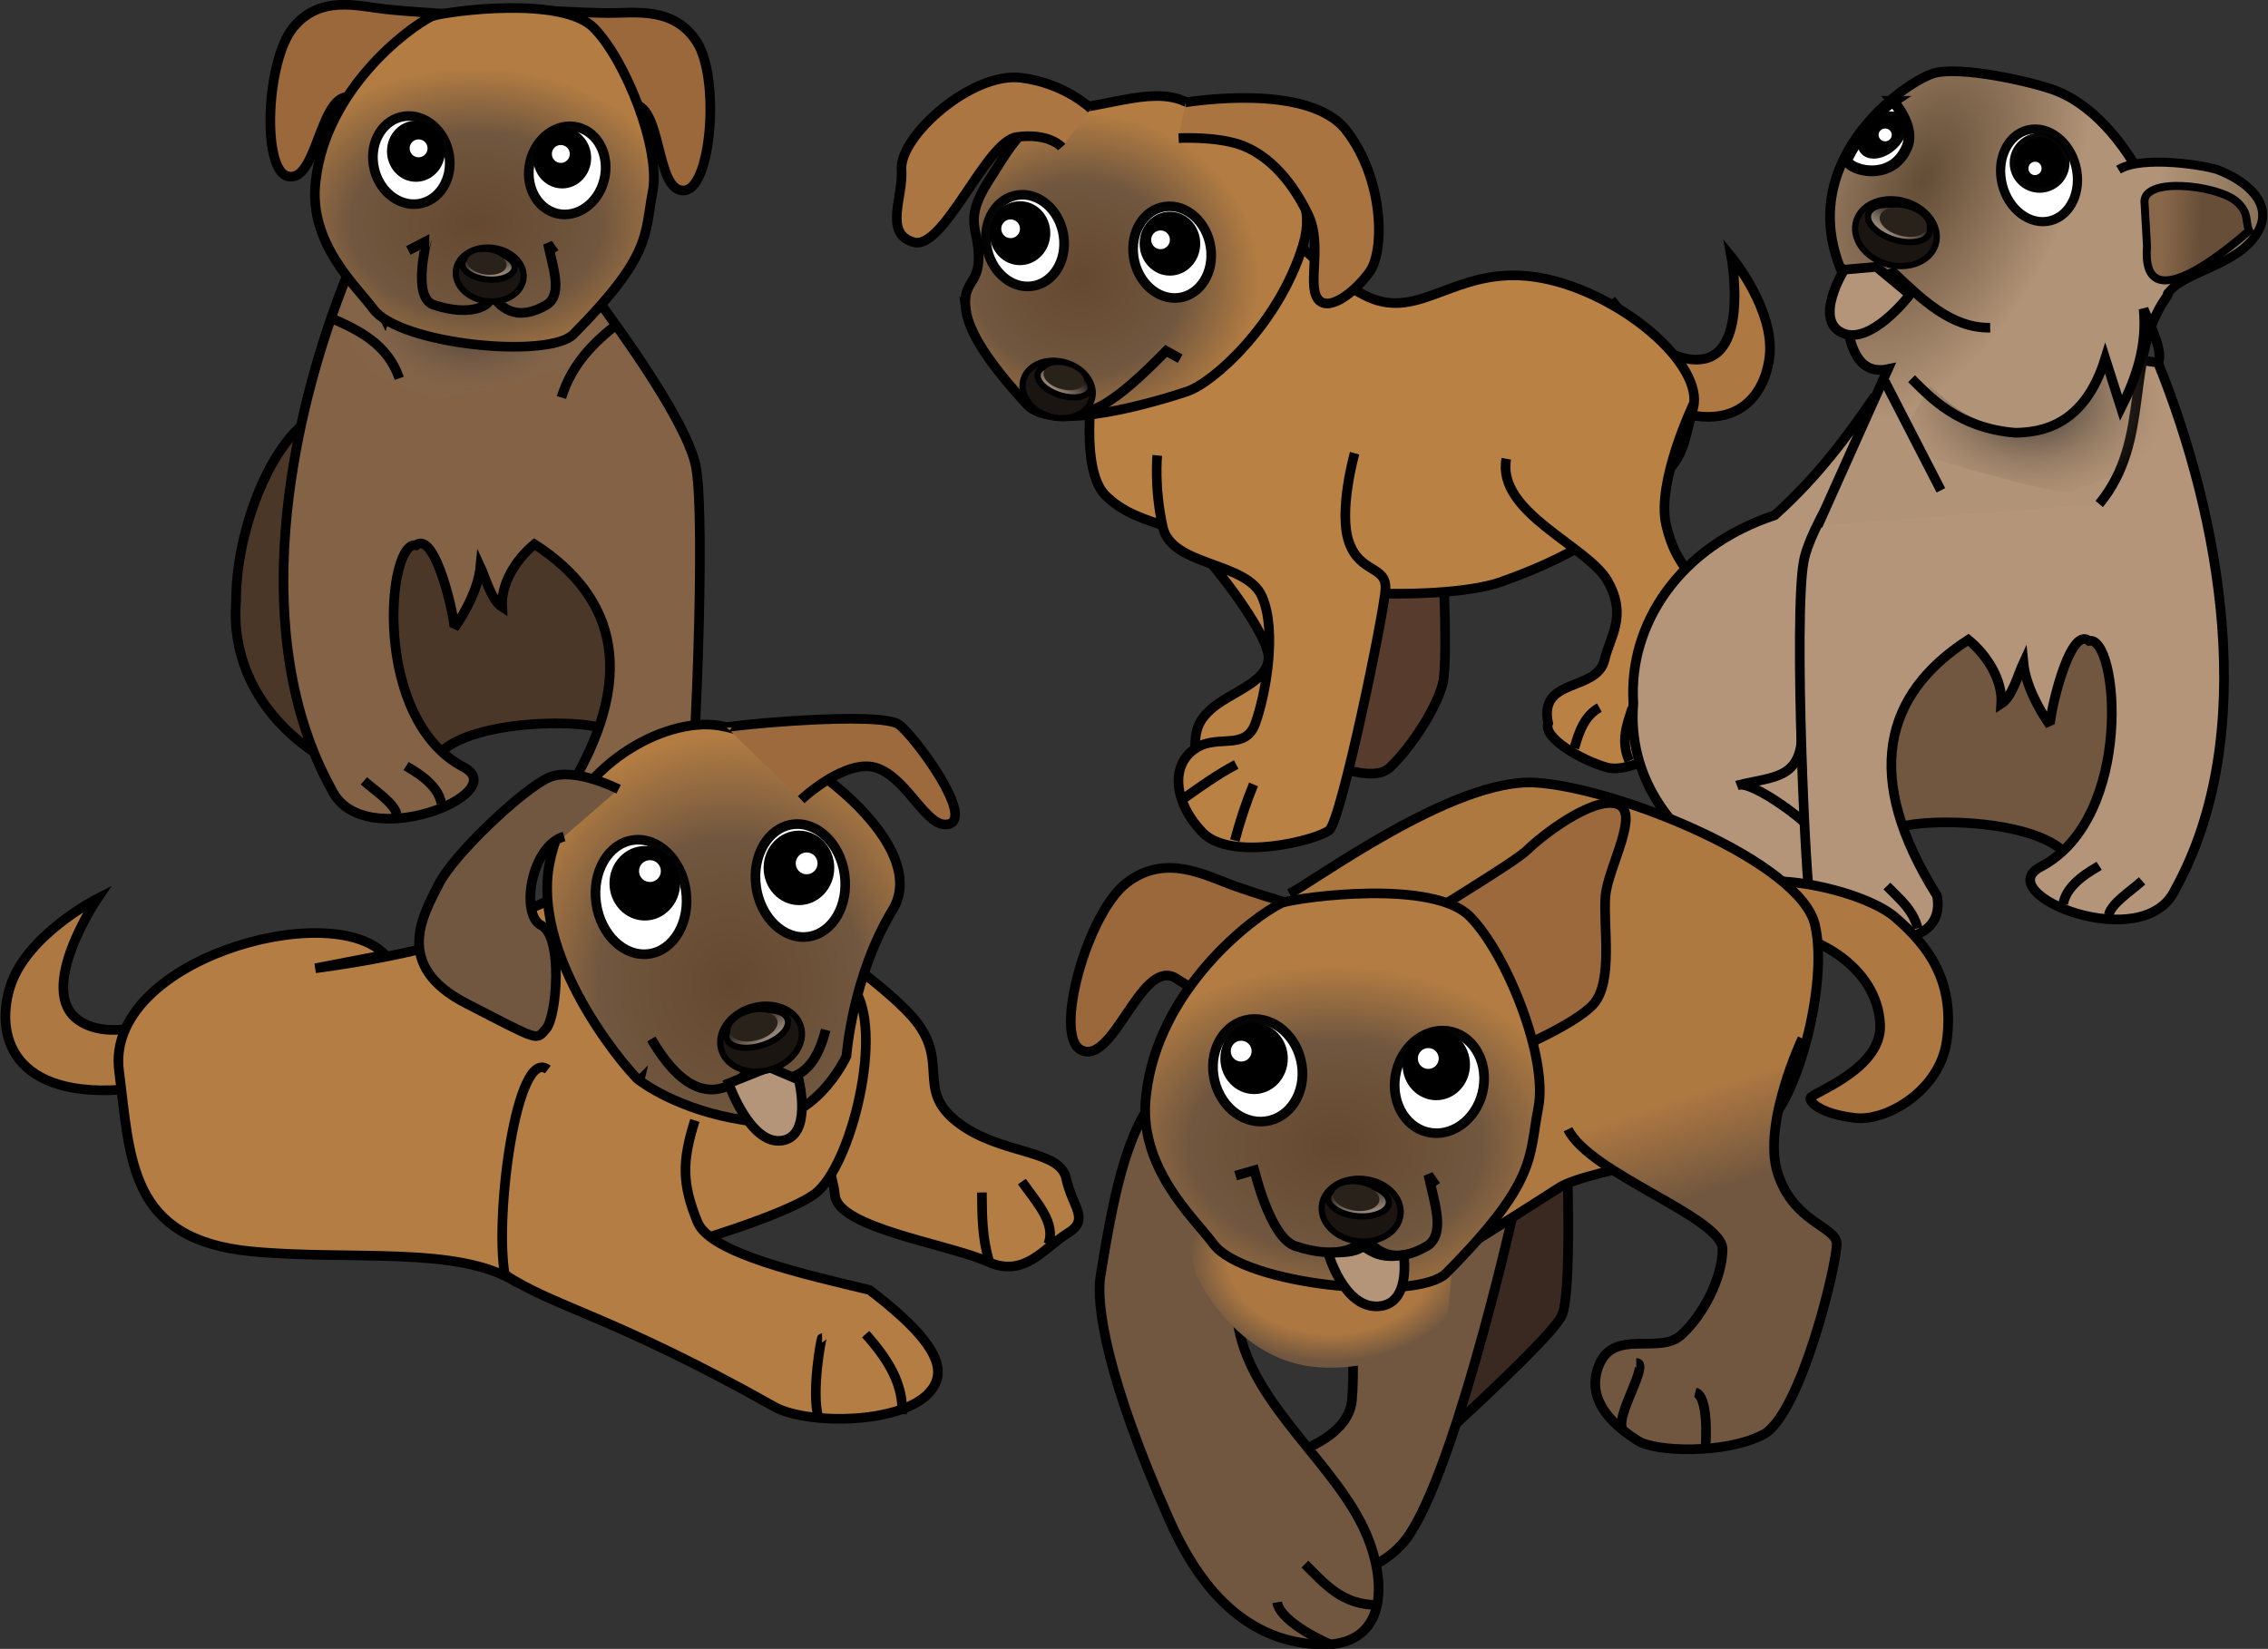 <?xml version="1.0" encoding="UTF-8" standalone="no"?>
<!-- Copyright 2021 mathsisfun.com -->

<svg
   width="235.223"
   height="171.042"
   version="1.1"
   style="stroke-width:0.2"
   id="svg301"
   sodipodi:docname="sage-five-pups.svg"
   inkscape:version="1.1 (c68e22c387, 2021-05-23)"
   xmlns:inkscape="http://www.inkscape.org/namespaces/inkscape"
   xmlns:sodipodi="http://sodipodi.sourceforge.net/DTD/sodipodi-0.dtd"
   xmlns:xlink="http://www.w3.org/1999/xlink"
   xmlns="http://www.w3.org/2000/svg"
   xmlns:svg="http://www.w3.org/2000/svg">
  <rect width="100%" height="100%" fill="#333333" stroke="none"/>
  <sodipodi:namedview
     id="namedview303"
     pagecolor="#ffffff"
     bordercolor="#666666"
     borderopacity="1.0"
     inkscape:pageshadow="2"
     inkscape:pageopacity="0.0"
     inkscape:pagecheckerboard="0"
     showgrid="false"
     inkscape:current-layer="svg301"
     inkscape:snap-global="false" />
  <defs
     id="defs108">
    <linearGradient
       inkscape:collect="always"
       id="linearGradient255678">
      <stop
         style="stop-color:#ac7741;stop-opacity:1"
         offset="0"
         id="stop255674" />
      <stop
         style="stop-color:#ac7741;stop-opacity:1"
         offset="0.725"
         id="stop256130" />
      <stop
         style="stop-color:#71573f;stop-opacity:1"
         offset="1"
         id="stop255676" />
    </linearGradient>
    <linearGradient
       inkscape:collect="always"
       id="linearGradient241621">
      <stop
         style="stop-color:#71573f;stop-opacity:1"
         offset="0"
         id="stop241617" />
      <stop
         style="stop-color:#71573f;stop-opacity:1"
         offset="0.657"
         id="stop242393" />
      <stop
         style="stop-color:#ae7841;stop-opacity:1"
         offset="1"
         id="stop241619" />
    </linearGradient>
    <linearGradient
       inkscape:collect="always"
       id="linearGradient136046">
      <stop
         style="stop-color:#654830;stop-opacity:1"
         offset="0"
         id="stop136042" />
      <stop
         style="stop-color:#71573f;stop-opacity:1"
         offset="0.589"
         id="stop147183" />
      <stop
         style="stop-color:#b27c42;stop-opacity:1"
         offset="1"
         id="stop136044" />
    </linearGradient>
    <linearGradient
       inkscape:collect="always"
       id="linearGradient77442">
      <stop
         style="stop-color:#674e38;stop-opacity:1"
         offset="0"
         id="stop77438" />
      <stop
         style="stop-color:#89684a;stop-opacity:1"
         offset="1"
         id="stop77440" />
    </linearGradient>
    <linearGradient
       inkscape:collect="always"
       id="linearGradient63448">
      <stop
         style="stop-color:#846e53;stop-opacity:1"
         offset="0"
         id="stop63444" />
      <stop
         style="stop-color:#b19377;stop-opacity:1"
         offset="1"
         id="stop63446" />
    </linearGradient>
    <linearGradient
       inkscape:collect="always"
       id="linearGradient56877">
      <stop
         style="stop-color:#242424;stop-opacity:1"
         offset="0"
         id="stop56873" />
      <stop
         style="stop-color:#997c62;stop-opacity:0"
         offset="1"
         id="stop56875" />
    </linearGradient>
    <linearGradient
       inkscape:collect="always"
       id="linearGradient29546">
      <stop
         style="stop-color:#634d36;stop-opacity:1"
         offset="0"
         id="stop29542" />
      <stop
         style="stop-color:#b19377;stop-opacity:1"
         offset="1"
         id="stop29544" />
    </linearGradient>
    <linearGradient
       inkscape:collect="always"
       id="linearGradient48715">
      <stop
         style="stop-color:#dfc9b4;stop-opacity:1"
         offset="0"
         id="stop48711" />
      <stop
         style="stop-color:#dfc9b4;stop-opacity:0"
         offset="1"
         id="stop48713" />
    </linearGradient>
    <radialGradient
       inkscape:collect="always"
       xlink:href="#linearGradient29546"
       id="radialGradient29548"
       cx="405.549"
       cy="150.245"
       fx="405.549"
       fy="150.245"
       r="17.481"
       gradientTransform="matrix(0.693,-0.313,0.559,1.24,-28.212,39.269)"
       gradientUnits="userSpaceOnUse" />
    <linearGradient
       inkscape:collect="always"
       xlink:href="#linearGradient48715"
       id="linearGradient51365"
       gradientUnits="userSpaceOnUse"
       gradientTransform="matrix(0.517,0,0,0.513,200.792,159.379)"
       x1="173.704"
       y1="85.386"
       x2="171.445"
       y2="77.97" />
    <radialGradient
       inkscape:collect="always"
       xlink:href="#linearGradient56877"
       id="radialGradient57167"
       cx="308.628"
       cy="147.32"
       fx="308.628"
       fy="147.32"
       r="13.447"
       gradientTransform="matrix(0.932,-0.079,0.061,0.723,30.48,36.329)"
       gradientUnits="userSpaceOnUse" />
    <linearGradient
       inkscape:collect="always"
       xlink:href="#linearGradient63448"
       id="linearGradient63450"
       x1="241.476"
       y1="156.061"
       x2="251.788"
       y2="155.082"
       gradientUnits="userSpaceOnUse"
       gradientTransform="matrix(1.005,0,0,0.863,62.647,-30.396)" />
    <linearGradient
       inkscape:collect="always"
       xlink:href="#linearGradient77442"
       id="linearGradient77444"
       x1="249.844"
       y1="153.072"
       x2="253.436"
       y2="152.955"
       gradientUnits="userSpaceOnUse"
       gradientTransform="translate(61.551,-49.993)" />
    <radialGradient
       inkscape:collect="always"
       xlink:href="#linearGradient136046"
       id="radialGradient136400"
       cx="509.521"
       cy="175.998"
       fx="509.521"
       fy="175.998"
       r="16.599"
       gradientTransform="matrix(1.226,-0.059,0.066,1.375,-437.02,-43.347)"
       gradientUnits="userSpaceOnUse" />
    <radialGradient
       inkscape:collect="always"
       xlink:href="#linearGradient136046"
       id="radialGradient170937"
       cx="573.775"
       cy="173.098"
       fx="573.775"
       fy="173.098"
       r="20.003"
       gradientTransform="matrix(1.179,0.01,-0.007,0.863,-411.986,21.338)"
       gradientUnits="userSpaceOnUse" />
    <radialGradient
       inkscape:collect="always"
       xlink:href="#linearGradient136046"
       id="radialGradient170945"
       cx="654.621"
       cy="153.845"
       fx="654.621"
       fy="153.845"
       r="19.07"
       gradientTransform="matrix(1,0,0,0.919,-310.453,15.972)"
       gradientUnits="userSpaceOnUse" />
    <linearGradient
       inkscape:collect="always"
       xlink:href="#linearGradient48715"
       id="linearGradient231295"
       gradientUnits="userSpaceOnUse"
       gradientTransform="matrix(0.517,0,0,0.513,48.415,184.348)"
       x1="173.704"
       y1="85.386"
       x2="171.445"
       y2="77.97" />
    <linearGradient
       inkscape:collect="always"
       xlink:href="#linearGradient48715"
       id="linearGradient231330"
       gradientUnits="userSpaceOnUse"
       gradientTransform="matrix(0.517,0,0,0.513,190.047,116.47)"
       x1="173.704"
       y1="85.386"
       x2="171.445"
       y2="77.97" />
    <linearGradient
       inkscape:collect="always"
       xlink:href="#linearGradient48715"
       id="linearGradient231365"
       gradientUnits="userSpaceOnUse"
       gradientTransform="matrix(0.517,0,0,0.513,-466.506,14.931)"
       x1="173.704"
       y1="85.386"
       x2="171.445"
       y2="77.97" />
    <linearGradient
       inkscape:collect="always"
       xlink:href="#linearGradient241621"
       id="linearGradient241623"
       x1="614.675"
       y1="230.391"
       x2="605.986"
       y2="204.022"
       gradientUnits="userSpaceOnUse"
       gradientTransform="translate(-310.453,-32.04)" />
    <radialGradient
       inkscape:collect="always"
       xlink:href="#linearGradient255678"
       id="radialGradient255680"
       cx="573.335"
       cy="219.087"
       fx="573.335"
       fy="219.087"
       r="13.566"
       gradientTransform="matrix(1,-1.8597e-5,1.33691e-5,0.719,-310.445,29.79)"
       gradientUnits="userSpaceOnUse" />
    <radialGradient
       inkscape:collect="always"
       xlink:href="#linearGradient56877"
       id="radialGradient2386"
       gradientUnits="userSpaceOnUse"
       gradientTransform="matrix(0.932,-0.079,0.061,0.723,-202.234,-25.626)"
       cx="308.628"
       cy="147.32"
       fx="308.628"
       fy="147.32"
       r="13.447" />
    <linearGradient
       inkscape:collect="always"
       xlink:href="#linearGradient48715"
       id="linearGradient2498"
       gradientUnits="userSpaceOnUse"
       gradientTransform="matrix(0.433,0,0,0.429,25.368,9.604)"
       x1="173.704"
       y1="85.386"
       x2="171.445"
       y2="77.97" />
    <radialGradient
       inkscape:collect="always"
       xlink:href="#linearGradient136046"
       id="radialGradient2500"
       gradientUnits="userSpaceOnUse"
       gradientTransform="matrix(0.987,0.008,-0.006,0.723,-470.765,-80.893)"
       cx="573.775"
       cy="173.098"
       fx="573.775"
       fy="173.098"
       r="20.003" />
  </defs>
  <g
     id="g15869"
     transform="matrix(0.975,0,0,0.975,-223.623,-124.61)"
     style="stroke-width:0.205">
    <path
       style="fill:#ba8145;fill-opacity:1;fill-rule:evenodd;stroke:#000000;stroke-width:1.025px;stroke-linecap:butt;stroke-linejoin:miter;stroke-opacity:1"
       d="m 345.882,166.422 c 0,0 -1.993,11.023 1.056,14.072 3.049,3.049 6.801,2.697 9.146,4.925 2.346,2.228 8.444,10.085 8.209,12.548 -0.234,2.462 -4.104,3.518 -6.098,5.277 -1.994,1.759 -1.645,3.069 -1.759,5.863 -0.05,1.293 10.789,3.752 10.789,3.752 0,0 7.036,-15.361 7.388,-17.472 0.351,-2.111 -13.675,-34.167 -13.675,-34.167"
       id="path125439"
       sodipodi:nodetypes="cssssscsc" />
    <path
       style="fill:#573b2d;fill-opacity:1;fill-rule:evenodd;stroke:#000000;stroke-width:1.025px;stroke-linecap:butt;stroke-linejoin:miter;stroke-opacity:1"
       d="m 367.928,207.83 c 0,0 7.036,3.752 9.264,1.642 2.228,-2.111 4.926,-6.215 5.629,-8.913 0.704,-2.697 -0.234,-18.411 -0.234,-18.411 l -13.251,-0.469 z"
       id="path127993" />
    <path
       style="fill:#ad7841;fill-opacity:1;fill-rule:evenodd;stroke:#000000;stroke-width:1.025px;stroke-linecap:butt;stroke-linejoin:miter;stroke-opacity:1"
       d="m 400.752,159.688 c 0,0 5.142,7.214 9.868,6.302 4.727,-0.912 2.902,-10.863 2.902,-10.863 0,0 4.644,5.639 4.064,10.614 -0.581,4.975 -4.81,9.619 -14.843,3.483"
       id="path179897"
       sodipodi:nodetypes="cscsc" />
    <path
       style="fill:#ba8145;fill-opacity:1;fill-rule:evenodd;stroke:#000000;stroke-width:1.025px;stroke-linecap:butt;stroke-linejoin:miter;stroke-opacity:1"
       d="m 362.111,148.023 c 0,0 8.607,10.314 13.848,11.775 5.24,1.46 9.039,-3.981 17.414,-2.405 8.375,1.575 17.33,9.204 16.086,13.848 -1.244,4.643 -0.797,4.669 -3.98,8.209 -3.184,3.539 -7.546,7.131 -16.501,10.282 -6.459,2.272 -26.949,1.409 -29.271,-2.488"
       id="path188213"
       sodipodi:nodetypes="czzszsc" />
    <path
       style="fill:url(#radialGradient170945);fill-opacity:1;fill-rule:evenodd;stroke:#000000;stroke-width:1.025px;stroke-linecap:butt;stroke-linejoin:miter;stroke-opacity:1"
       d="m 332.094,160.712 c -0.369,-3.047 1.364,-2.512 1.364,-5.561 0,-3.049 -1.641,-3.87 1.056,-8.091 2.697,-4.222 3.987,-7.036 9.381,-7.74 5.394,-0.703 10.202,-2.931 13.603,0.821 3.401,3.753 13.017,5.512 10.437,13.838 -2.58,8.326 -9.499,14.541 -12.313,15.479 -2.815,0.938 -14.189,4.456 -17.004,1.407 -2.814,-3.049 -6.155,-7.106 -6.524,-10.153 z"
       id="path134244"
       sodipodi:nodetypes="zsssssssz" />
    <path
       style="fill:#ba8145;fill-opacity:1;fill-rule:evenodd;stroke:#000000;stroke-width:1.025px;stroke-linecap:butt;stroke-linejoin:miter;stroke-opacity:1"
       d="m 373.452,176.024 c 0,0 -1.759,6.216 -0.587,9.499 1.173,3.283 3.987,2.463 3.87,4.925 -0.117,2.463 -4.691,24.626 -5.981,25.682 -1.29,1.055 -10.436,3.401 -13.485,0.235 -3.049,-3.167 -3.519,-7.271 -0.587,-9.03 2.316,-1.39 5.16,0.351 6.216,-2.58 1.055,-2.932 2.345,-9.733 0.703,-13.486 -1.642,-3.752 -9.616,-3.166 -10.554,-7.388 -0.938,-4.221 -0.586,-7.622 -0.586,-7.622"
       id="path123628"
       sodipodi:nodetypes="cssssssssc" />
    <path
       style="fill:#a97440;fill-opacity:1;fill-rule:evenodd;stroke:#000000;stroke-width:1.025px;stroke-linecap:butt;stroke-linejoin:miter;stroke-opacity:1"
       d="m 355.478,138.688 c 0.208,0 13.06,-2.197 17.081,2.985 4.022,5.183 4.105,12.812 2.489,15.051 -1.68,2.326 -4.52,4.394 -5.556,2.819 -1.037,-1.576 0.509,-5.745 -0.954,-8.831 -2.004,-4.229 -4.726,-6.675 -7.38,-7.546 -2.653,-0.871 -6.426,-0.663 -6.426,-0.663"
       id="path220942"
       sodipodi:nodetypes="csssssc" />
    <ellipse
       style="color:#000000;font-variation-settings:normal;overflow:visible;vector-effect:none;fill:#ffffff;fill-opacity:1;stroke:#000000;stroke-width:1.027;stroke-linecap:butt;stroke-linejoin:miter;stroke-miterlimit:4;stroke-dasharray:none;stroke-dashoffset:0;stroke-opacity:0.977;-inkscape-stroke:none;stop-color:#000000"
       id="path226076-3"
       cx="311.739"
       cy="196.4"
       rx="4.129"
       ry="4.903"
       transform="matrix(0.991,-0.131,0.15,0.989,0,0)" />
    <ellipse
       style="color:#000000;font-variation-settings:normal;overflow:visible;vector-effect:none;fill:#ffffff;fill-opacity:1;stroke:#000000;stroke-width:1.027;stroke-linecap:butt;stroke-linejoin:miter;stroke-miterlimit:4;stroke-dasharray:none;stroke-dashoffset:0;stroke-opacity:0.977;-inkscape-stroke:none;stop-color:#000000"
       id="ellipse226343"
       cx="327.036"
       cy="199.671"
       rx="4.129"
       ry="4.903"
       transform="matrix(0.991,-0.131,0.15,0.989,0,0)" />
    <ellipse
       style="color:#000000;font-variation-settings:normal;overflow:visible;vector-effect:none;fill:#000000;fill-opacity:1;stroke:none;stroke-width:1.027;stroke-linecap:butt;stroke-linejoin:miter;stroke-miterlimit:4;stroke-dasharray:none;stroke-dashoffset:0;stroke-opacity:0.977;-inkscape-stroke:none;stop-color:#000000"
       id="path226589-5"
       cx="337.856"
       cy="152.614"
       rx="3.225"
       ry="3.401" />
    <ellipse
       style="color:#000000;font-variation-settings:normal;overflow:visible;vector-effect:none;fill:#000000;fill-opacity:1;stroke:none;stroke-width:1.027;stroke-linecap:butt;stroke-linejoin:miter;stroke-miterlimit:4;stroke-dasharray:none;stroke-dashoffset:0;stroke-opacity:0.977;-inkscape-stroke:none;stop-color:#000000"
       id="path226589-50"
       cx="353.805"
       cy="153.728"
       rx="3.225"
       ry="3.401" />
    <circle
       style="color:#000000;font-variation-settings:normal;overflow:visible;vector-effect:none;fill:#ffffff;fill-opacity:1;stroke:none;stroke-width:1.027;stroke-linecap:butt;stroke-linejoin:miter;stroke-miterlimit:4;stroke-dasharray:none;stroke-dashoffset:0;stroke-opacity:0.977;-inkscape-stroke:none;stop-color:#000000"
       id="path226767-3"
       cx="336.859"
       cy="152.145"
       r="0.997" />
    <circle
       style="color:#000000;font-variation-settings:normal;overflow:visible;vector-effect:none;fill:#ffffff;fill-opacity:1;stroke:none;stroke-width:1.027;stroke-linecap:butt;stroke-linejoin:miter;stroke-miterlimit:4;stroke-dasharray:none;stroke-dashoffset:0;stroke-opacity:0.977;-inkscape-stroke:none;stop-color:#000000"
       id="path226767-5"
       cx="352.807"
       cy="153.318"
       r="0.997" />
    <path
       style="fill:none;fill-rule:evenodd;stroke:#000000;stroke-width:1.025px;stroke-linecap:butt;stroke-linejoin:miter;stroke-opacity:1"
       d="m 341.382,170.365 c 2.637,3.605 7.207,-0.33 12.023,-5.224 l 1.493,0.829"
       id="path231024"
       sodipodi:nodetypes="ccc" />
    <ellipse
       style="color:#000000;overflow:visible;fill:#1b1511;fill-opacity:1;stroke:#000000;stroke-width:0.662;stroke-miterlimit:4;stroke-dasharray:none;stroke-opacity:1;stop-color:#000000"
       id="ellipse231187-5"
       cx="-378.099"
       cy="58.075"
       rx="3.788"
       ry="2.993"
       transform="matrix(-0.953,-0.302,-0.318,0.948,0,0)" />
    <ellipse
       style="color:#000000;overflow:visible;fill:url(#linearGradient231365);fill-opacity:1;stroke:#000000;stroke-width:0.661;stroke-miterlimit:4;stroke-dasharray:none;stroke-opacity:1;stop-color:#000000"
       id="ellipse231189-4"
       cx="-378.111"
       cy="56.293"
       rx="2.921"
       ry="1.544"
       transform="matrix(-0.953,-0.304,-0.316,0.949,0,0)" />
    <ellipse
       style="color:#000000;overflow:visible;fill:#29221b;fill-opacity:1;stroke:none;stroke-width:0.663;stroke-miterlimit:4;stroke-dasharray:none;stroke-opacity:1;stop-color:#000000"
       id="ellipse231191-3"
       cx="-379.924"
       cy="63.439"
       rx="2.209"
       ry="1.262"
       transform="matrix(-0.958,-0.285,-0.338,0.941,0,0)" />
    <path
       style="fill:#ba8145;fill-opacity:1;fill-rule:evenodd;stroke:#000000;stroke-width:1.025px;stroke-linecap:butt;stroke-linejoin:miter;stroke-opacity:1"
       d="m 409.52,170.751 c 0,0 -3.987,8.326 -2.931,12.899 1.055,4.573 3.166,5.277 3.987,7.622 0.821,2.346 1.641,9.147 0.234,12.079 -1.407,2.932 -7.739,6.919 -10.554,6.098 -2.814,-0.821 -6.801,-3.166 -6.215,-4.691 -1.041,-4.888 5.082,-3.328 5.981,-6.684 0.586,-2.58 2.462,-4.691 0.352,-8.443 -2.111,-3.753 -11.844,-7.271 -10.789,-13.017"
       id="path119732"
       sodipodi:nodetypes="cssssccsc" />
    <path
       style="fill:none;fill-rule:evenodd;stroke:#000000;stroke-width:1.025px;stroke-linecap:butt;stroke-linejoin:miter;stroke-opacity:1"
       d="m 355.216,212.793 c 1.814,-1.281 3.611,-2.581 5.639,-3.648"
       id="path255488"
       sodipodi:nodetypes="cc" />
    <path
       style="fill:none;fill-rule:evenodd;stroke:#000000;stroke-width:1.025px;stroke-linecap:butt;stroke-linejoin:miter;stroke-opacity:1"
       d="m 360.71,217.232 c 0.553,-2.101 1.216,-4.091 1.99,-5.97"
       id="path255490"
       sodipodi:nodetypes="cc" />
    <path
       style="fill:none;fill-rule:evenodd;stroke:#000000;stroke-width:1.025px;stroke-linecap:butt;stroke-linejoin:miter;stroke-opacity:1"
       d="m 402.66,208.761 c -0.94,-2.18 -0.223,-3.886 0.331,-5.639"
       id="path255492"
       sodipodi:nodetypes="cc" />
    <path
       style="fill:none;fill-rule:evenodd;stroke:#000000;stroke-width:1.025px;stroke-linecap:butt;stroke-linejoin:miter;stroke-opacity:1"
       d="m 396.83,207.399 c 0.488,-1.754 1.078,-3.428 2.654,-4.312"
       id="path255494"
       sodipodi:nodetypes="cc" />
    <path
       style="fill:#ab7641;fill-opacity:1;fill-rule:evenodd;stroke:#000000;stroke-width:1.025px;stroke-linecap:butt;stroke-linejoin:miter;stroke-opacity:1"
       d="m 345.446,139.394 c 0,0 -2.806,-2.752 -7.505,-3.316 -5.232,-0.629 -12.943,6.237 -12.687,9.785 0.209,2.886 -1.932,6.798 1.286,7.711 3.218,0.913 7.698,-10.752 10.987,-11.194 3.466,-0.466 4.768,1.077 4.768,1.077"
       id="path218173"
       sodipodi:nodetypes="csszsc" />
  </g>
  <g
     id="g105924"
     transform="matrix(-1.134,0,0,1.134,581.395,-93.158)"
     style="stroke-width:0.176">
    <path
       style="fill:#b49579;fill-opacity:1;fill-rule:evenodd;stroke:#000000;stroke-width:0.882px;stroke-linecap:butt;stroke-linejoin:miter;stroke-opacity:1"
       d="m 341.231,118.392 c 2.483,3.629 5.124,7.257 9.147,10.886 8.749,2.891 13.392,10.003 12.933,17.189 1.085,13.656 -16.084,19.843 -17.475,15.39 l -3.198,-4.992"
       id="path78615"
       sodipodi:nodetypes="ccccc" />
    <path
       style="fill:none;fill-rule:evenodd;stroke:#000000;stroke-width:0.882px;stroke-linecap:butt;stroke-linejoin:miter;stroke-opacity:1"
       d="m 347.213,158.036 c -0.473,-0.244 5.357,-4.679 6.573,-4.044 -3.267,-0.861 -6.046,-0.43 -5.9,-5.341"
       id="path80563"
       sodipodi:nodetypes="ccc" />
    <path
       style="fill:#71573f;fill-opacity:1;fill-rule:evenodd;stroke:#000000;stroke-width:0.882px;stroke-linecap:butt;stroke-linejoin:miter;stroke-opacity:1"
       d="m 323.52,160.54 c 2.97,-4.104 17.513,-3.604 16.253,-1.925 0,0 1.069,-20.959 1.069,-22.67 0,-1.711 -26.305,-1.924 -26.305,-1.924 l 0.642,23.097 z"
       id="path24449"
       sodipodi:nodetypes="ccsccc" />
    <path
       style="fill:#b49579;fill-opacity:1;fill-rule:evenodd;stroke:#000000;stroke-width:0.882px;stroke-linecap:butt;stroke-linejoin:miter;stroke-opacity:1"
       d="m 315.328,115.321 c -5.722,14.115 -9.385,34.1 -1.56,48.215 2.879,6.118 16.987,0.364 12.303,-2.082 -8.608,-4.494 -7.107,-21.218 -4.434,-20.683 1.85,-1.473 3.692,7.179 3.557,7.722 1.143,-1.606 2.261,-3.83 2.44,-5.711 0.48,1.029 1.02,3.112 2.026,3.747 -0.136,-2.167 1.296,-4.448 3.015,-5.855 7.667,4.949 9.735,12.472 2.863,23.408 -1.105,6.078 10.177,4.275 11.548,0.855 0.45,-1.122 1.583,-26.311 0.642,-31.437 -1.189,-6.482 -16.485,-24.908 -13.153,-20.852 z"
       id="path18333"
       sodipodi:nodetypes="ccsccccccsscc" />
    <path
       style="fill:url(#radialGradient29548);fill-opacity:1;fill-rule:evenodd;stroke:#000000;stroke-width:0.882px;stroke-linecap:butt;stroke-linejoin:miter;stroke-opacity:1"
       d="m 320.705,128.252 c -4.875,-5.883 -2.231,-13.285 -6.1,-18.848 -2.072,-2.98 2.528,-15.982 10.022,-18.942 2.018,-0.797 8.97,-2.372 11.32,-1.573 2.825,0.96 12.834,8.167 8.141,18.468 -0.134,4.886 -0.563,9.279 -4.063,8.555 l 6.416,14.329"
       id="path27011"
       sodipodi:nodetypes="csssccc" />
    <ellipse
       style="color:#000000;font-variation-settings:normal;overflow:visible;vector-effect:none;fill:#ffffff;fill-opacity:1;stroke:#000000;stroke-width:0.841;stroke-linecap:butt;stroke-linejoin:miter;stroke-miterlimit:4;stroke-dasharray:none;stroke-dashoffset:0;stroke-opacity:0.977;-inkscape-stroke:none;stop-color:#000000"
       id="path41155"
       cx="337.919"
       cy="58.055"
       rx="3.473"
       ry="4.273"
       transform="matrix(0.993,0.121,-0.161,0.987,0,0)" />
    <path
       style="fill:#ffffff;fill-rule:evenodd;stroke:#000000;stroke-width:0.988px;stroke-linecap:butt;stroke-linejoin:miter;stroke-opacity:1"
       d="m 339.542,91.422 c 1.654,1.07 3.259,3.386 4.2,5.235 0.345,0.918 -4.024,2.412 -5.46,-1.062 -0.787,-1.902 1.26,-4.173 1.26,-4.173 z"
       id="path41418"
       sodipodi:nodetypes="ccsc" />
    <circle
       style="color:#000000;font-variation-settings:normal;overflow:visible;vector-effect:none;fill:#000000;fill-opacity:1;stroke:#000000;stroke-width:0.884;stroke-linecap:butt;stroke-linejoin:miter;stroke-miterlimit:4;stroke-dasharray:none;stroke-dashoffset:0;stroke-opacity:0.977;-inkscape-stroke:none;stop-color:#000000"
       id="path41769"
       cx="326.155"
       cy="97.047"
       r="2.295" />
    <path
       style="fill:url(#linearGradient63450);fill-opacity:1;fill-rule:evenodd;stroke:#000000;stroke-width:0.821px;stroke-linecap:butt;stroke-linejoin:miter;stroke-opacity:1"
       d="m 318.938,97.67 c -2.184,-1.347 -8.066,-0.377 -9.127,0.03 -2.653,1.033 -5.064,3.11 -3.631,5.646 1.803,3.19 6.996,3.635 8.352,5.791"
       id="path42139"
       sodipodi:nodetypes="cssc" />
    <path
       style="fill:url(#linearGradient77444);fill-opacity:1;fill-rule:evenodd;stroke:#000000;stroke-width:0.732px;stroke-linecap:butt;stroke-linejoin:miter;stroke-opacity:1"
       d="m 316.551,100.815 c 0.407,-2.579 -6.678,-1.742 -8.386,-0.246 -1.229,1.079 -0.782,1.787 -1.174,2.68 1.06,0.906 9.933,8.788 9.338,1.455 z"
       id="path42383"
       sodipodi:nodetypes="csccc" />
    <path
       style="fill:none;fill-rule:evenodd;stroke:#000000;stroke-width:0.882px;stroke-linecap:butt;stroke-linejoin:miter;stroke-opacity:1"
       d="m 330.676,112.125 c 3.538,0.06 6.239,-2.587 8.814,-5.026 2.074,0.623 3.587,0.288 5.1,-0.584"
       id="path48038"
       sodipodi:nodetypes="ccc" />
    <path
       style="fill:#b49579;fill-opacity:1;fill-rule:evenodd;stroke:#000000;stroke-width:0.882px;stroke-linecap:butt;stroke-linejoin:miter;stroke-opacity:1"
       d="m 338.019,109.102 c 0,0 3.587,4.726 6.209,3.488 2.623,-1.238 -0.209,-5.776 -0.209,-5.776 l -2.937,-0.255 z"
       id="path48381"
       sodipodi:nodetypes="csccc" />
    <ellipse
       style="color:#000000;overflow:visible;fill:#1b1511;fill-opacity:1;stroke:#000000;stroke-width:0.57;stroke-miterlimit:4;stroke-dasharray:none;stroke-opacity:1;stop-color:#000000"
       id="ellipse8804-8"
       cx="288.91"
       cy="201.143"
       rx="3.788"
       ry="2.993"
       transform="matrix(0.953,-0.302,0.318,0.948,0,0)" />
    <ellipse
       style="color:#000000;overflow:visible;fill:url(#linearGradient51365);fill-opacity:1;stroke:#000000;stroke-width:0.569;stroke-miterlimit:4;stroke-dasharray:none;stroke-opacity:1;stop-color:#000000"
       id="ellipse8806-3"
       cx="289.187"
       cy="200.741"
       rx="2.921"
       ry="1.544"
       transform="matrix(0.953,-0.304,0.316,0.949,0,0)" />
    <ellipse
       style="color:#000000;overflow:visible;fill:#29221b;fill-opacity:1;stroke:none;stroke-width:0.57;stroke-miterlimit:4;stroke-dasharray:none;stroke-opacity:1;stop-color:#000000"
       id="ellipse8808-1"
       cx="284.631"
       cy="195.105"
       rx="2.209"
       ry="1.262"
       transform="matrix(0.958,-0.285,0.338,0.941,0,0)" />
    <ellipse
       style="color:#000000;font-variation-settings:normal;overflow:visible;vector-effect:none;fill:#000000;fill-opacity:1;stroke:#000000;stroke-width:0.694;stroke-linecap:butt;stroke-linejoin:miter;stroke-miterlimit:4;stroke-dasharray:none;stroke-dashoffset:0;stroke-opacity:0.977;-inkscape-stroke:none;stop-color:#000000"
       id="circle51370"
       cx="215.516"
       cy="241.26"
       rx="1.493"
       ry="2.173"
       transform="matrix(0.895,-0.447,0.612,0.791,0,0)" />
    <path
       style="fill:url(#radialGradient57167);fill-opacity:1;fill-rule:evenodd;stroke:none;stroke-width:0.882px;stroke-linecap:butt;stroke-linejoin:miter;stroke-opacity:1"
       d="m 315.277,115.408 c -0.682,-1.033 0.44,-3.194 1.236,-5.151 -0.334,3.362 0.658,6.283 2.061,9.066 0.442,-1.396 0.819,-2.594 1.442,-4.533 1.913,6.213 5.74,7.248 8.242,6.799 4.777,-0.857 6.162,-2.671 7.933,-4.121 l 3.206,5.589 c 0,0 -15.145,4.739 -16.381,4.018 -1.236,-0.721 -10.715,-3.503 -10.509,-4.533 0.206,-1.031 2.77,-7.134 2.77,-7.134 z"
       id="path52170"
       sodipodi:nodetypes="ccccsccssc" />
    <path
       style="fill:none;fill-rule:evenodd;stroke:#000000;stroke-width:0.882px;stroke-linecap:butt;stroke-linejoin:miter;stroke-opacity:1"
       d="m 340.541,116.596 -5.358,10.406"
       id="path58383" />
    <path
       style="fill:none;fill-rule:evenodd;stroke:#000000;stroke-width:0.882px;stroke-linecap:butt;stroke-linejoin:miter;stroke-opacity:1"
       d="m 315.408,115.554 c -0.682,-1.033 0.44,-3.194 1.236,-5.151 -0.334,3.362 0.658,6.283 2.061,9.066 0.442,-1.396 0.819,-2.594 1.442,-4.533 1.935,6.267 5.991,6.766 8.242,6.799 5.25,-0.43 7.811,-3.302 9.478,-4.945"
       id="path51405"
       sodipodi:nodetypes="cccccc" />
    <ellipse
       style="color:#000000;overflow:visible;fill:#ffffff;fill-opacity:1;stroke:none;stroke-width:0.884;stroke-miterlimit:4;stroke-dasharray:none;stroke-opacity:0.593;stop-color:#000000"
       id="ellipse73260"
       cx="310.356"
       cy="138.528"
       rx="0.602"
       ry="0.613"
       transform="matrix(0.992,-0.128,0.135,0.991,0,0)" />
    <ellipse
       style="color:#000000;overflow:visible;fill:#ffffff;fill-opacity:1;stroke:none;stroke-width:0.884;stroke-miterlimit:4;stroke-dasharray:none;stroke-opacity:0.593;stop-color:#000000"
       id="ellipse73262"
       cx="324.346"
       cy="137.243"
       transform="matrix(0.992,-0.128,0.135,0.991,0,0)"
       rx="0.602"
       ry="0.587" />
    <path
       style="fill:none;fill-rule:evenodd;stroke:#000000;stroke-width:0.882px;stroke-linecap:butt;stroke-linejoin:miter;stroke-opacity:1"
       d="m 316.782,162.728 c 1.169,1.036 2.808,2.071 3.049,3.107"
       id="path74794"
       sodipodi:nodetypes="cc" />
    <path
       style="fill:none;fill-rule:evenodd;stroke:#000000;stroke-width:0.882px;stroke-linecap:butt;stroke-linejoin:miter;stroke-opacity:1"
       d="m 320.71,161.35 c 0.511,0.331 2.991,1.588 3.284,3.489"
       id="path74796"
       sodipodi:nodetypes="cc" />
    <path
       style="fill:none;fill-rule:evenodd;stroke:#000000;stroke-width:0.882px;stroke-linecap:butt;stroke-linejoin:miter;stroke-opacity:1"
       d="m 340.118,163.197 c -1.099,1.147 -2.379,2.132 -2.814,3.87"
       id="path74798"
       sodipodi:nodetypes="cc" />
    <path
       style="fill:none;fill-rule:evenodd;stroke:#000000;stroke-width:0.882px;stroke-linecap:butt;stroke-linejoin:miter;stroke-opacity:1"
       d="m 343.695,164.428 c -0.853,0.477 -2.735,3.235 -2.228,3.108"
       id="path74800"
       sodipodi:nodetypes="cc" />
  </g>
  <g
     id="g15896"
     transform="matrix(1.085,0,0,1.085,-147.163,-72.53)"
     style="stroke-width:0.184">
    <path
       style="fill:#392921;fill-opacity:1;fill-rule:evenodd;stroke:#000000;stroke-width:0.922px;stroke-linecap:butt;stroke-linejoin:miter;stroke-opacity:1"
       d="m 285.428,177.653 c 0,0 0.469,12.547 -0.469,14.892 -0.938,2.346 -14.659,14.425 -16.535,16.418 -1.876,1.994 0.586,-15.362 0.821,-16.3 0.235,-0.938 4.573,-15.479 4.573,-15.479 z"
       id="path111487" />
    <path
       style="fill:#71573f;fill-opacity:1;fill-rule:evenodd;stroke:#000000;stroke-width:0.922px;stroke-linecap:butt;stroke-linejoin:miter;stroke-opacity:1"
       d="m 254.31,207.061 c 0,0 10.085,-1.29 10.554,-6.333 0.469,-5.042 -0.704,-16.534 -0.704,-16.534 l 15.949,-0.587 c 0,0 -5.864,25.799 -10.437,30.842 -4.574,5.042 -12.782,2.932 -12.782,2.932 l -2.815,-9.264 z"
       id="path109227" />
    <path
       style="fill:#71573f;fill-opacity:1;fill-rule:evenodd;stroke:#000000;stroke-width:0.922px;stroke-linecap:butt;stroke-linejoin:miter;stroke-opacity:1"
       d="m 251.566,169.967 c -7.25,-1.721 -9.263,9.765 -10.742,18.924 -0.431,2.668 0.594,9.772 6.567,23.219 2.541,5.719 6.72,11.63 14.306,11.962 6.959,0.304 6.608,-6.713 3.987,-11.727 -3.451,-6.602 -11.349,-12.251 -11.843,-20.053 -0.196,-3.088 0.1,-6.247 -0.587,-9.265 -1.25,-5.507 2.91,-11.968 -1.688,-13.06 z"
       id="path106286"
       sodipodi:nodetypes="ssssssss" />
    <path
       style="fill:#ad7841;fill-opacity:1;fill-rule:evenodd;stroke:#000000;stroke-width:0.922px;stroke-linecap:butt;stroke-linejoin:miter;stroke-opacity:1"
       d="m 299.312,152.316 c 4.611,-2.866 14.636,-0.206 17.418,2.177 3.091,2.649 5.819,6.05 4.979,11.936 -0.663,4.644 -5.693,7.65 -8.745,7.301 -3.053,-0.348 -4.324,-1.39 -4.285,-1.887 0.04,-0.496 6.891,-2.719 6.675,-7.063 -0.28,-5.658 -6.5,-8.576 -9.178,-8.612"
       id="path172383"
       sodipodi:nodetypes="csszzsc" />
    <path
       style="fill:url(#radialGradient255680);fill-opacity:1;fill-rule:evenodd;stroke:none;stroke-width:0.922px;stroke-linecap:butt;stroke-linejoin:miter;stroke-opacity:1"
       d="m 247.714,178.103 2.21,10.554 c 0,0 3.693,8.385 11.8,8.913 8.108,0.528 12.289,-4.691 12.289,-4.691 0,0 0.983,-10.32 0.738,-11.258 -0.246,-0.938 -28.514,-3.283 -27.037,-3.518 z"
       id="path227519"
       sodipodi:nodetypes="cczcsc" />
    <path
       style="fill:#9a683b;fill-opacity:1;fill-rule:evenodd;stroke:#000000;stroke-width:0.922px;stroke-linecap:butt;stroke-linejoin:miter;stroke-opacity:1"
       d="m 262.069,154.195 c 0,0 -5.141,-1.493 -8.333,-2.612 -2.767,-0.97 -6.634,-3.234 -10.406,-0.332 -3.773,2.903 -7.008,14.553 -4.396,15.962 3.069,1.642 5.671,-8.552 8.956,-6.923 2.031,1.202 7.048,4.726 7.048,4.726"
       id="path208240"
       sodipodi:nodetypes="cszccc" />
    <path
       style="fill:#ae7841;fill-opacity:1;fill-rule:evenodd;stroke:#000000;stroke-width:0.922px;stroke-linecap:butt;stroke-linejoin:miter;stroke-opacity:1"
       d="m 258.877,152.286 c 2.156,-0.995 15.671,-11.111 23.549,-10.613 7.878,0.497 25.302,7.577 26.701,13.599 1.31,5.643 -1.742,16.998 -4.893,19.32 -3.151,2.322 -16.75,3.98 -19.569,5.804 -2.819,1.825 -12.687,8.044 -12.687,8.044"
       id="path185790"
       sodipodi:nodetypes="czsssc" />
    <path
       style="fill:#9c693c;fill-opacity:1;fill-rule:evenodd;stroke:#000000;stroke-width:0.922px;stroke-linecap:butt;stroke-linejoin:miter;stroke-opacity:1"
       d="m 272.268,154.32 c 0.04,-0.249 8.168,-5.017 9.411,-6.26 1.244,-1.244 6.136,-5.058 8.5,-4.354 2.363,0.705 -0.83,6.012 -1.078,8.79 -0.249,2.778 0.788,8.209 -1.161,10.365 -1.949,2.156 -8.79,4.892 -8.79,4.892"
       id="path213116"
       sodipodi:nodetypes="cssssc" />
    <path
       style="fill:url(#radialGradient170937);fill-opacity:1;fill-rule:evenodd;stroke:#000000;stroke-width:0.922px;stroke-linecap:butt;stroke-linejoin:miter;stroke-opacity:1"
       d="m 258.173,153.158 c 1.994,-0.587 14.424,-2.228 17.942,1.29 3.518,3.518 7.505,13.485 6.567,18.293 -0.938,4.808 -0.02,6.945 -8.801,15.825 -2.752,2.785 -19.364,1.167 -22.281,-2.814 -1.793,-2.447 -7.284,-7.329 -6.406,-14.234 1.109,-10.055 10.15,-16.999 12.979,-18.36 z"
       id="path131126"
       sodipodi:nodetypes="csssscc" />
    <ellipse
       style="color:#000000;font-variation-settings:normal;overflow:visible;vector-effect:none;fill:#ffffff;fill-opacity:1;stroke:#000000;stroke-width:0.924;stroke-linecap:butt;stroke-linejoin:miter;stroke-miterlimit:4;stroke-dasharray:none;stroke-dashoffset:0;stroke-opacity:0.977;-inkscape-stroke:none;stop-color:#000000"
       id="path226076-7"
       cx="226.975"
       cy="200.635"
       rx="4.244"
       ry="4.935"
       transform="matrix(0.992,-0.128,0.153,0.988,0,0)" />
    <ellipse
       style="color:#000000;font-variation-settings:normal;overflow:visible;vector-effect:none;fill:#ffffff;fill-opacity:1;stroke:#000000;stroke-width:0.924;stroke-linecap:butt;stroke-linejoin:miter;stroke-miterlimit:4;stroke-dasharray:none;stroke-dashoffset:0;stroke-opacity:0.977;-inkscape-stroke:none;stop-color:#000000"
       id="ellipse226328"
       cx="-296.094"
       cy="133.991"
       rx="4.244"
       ry="4.935"
       transform="matrix(-0.992,-0.128,-0.153,0.988,0,0)" />
    <ellipse
       style="color:#000000;font-variation-settings:normal;overflow:visible;opacity:1;vector-effect:none;fill:#000000;fill-opacity:1;stroke:none;stroke-width:0.923;stroke-linecap:butt;stroke-linejoin:miter;stroke-miterlimit:4;stroke-dasharray:none;stroke-dashoffset:0;stroke-opacity:0.977;-inkscape-stroke:none;stop-color:#000000;stop-opacity:1"
       id="ellipse226695"
       cx="255.51"
       cy="168.047"
       rx="3.225"
       ry="3.401" />
    <ellipse
       style="color:#000000;font-variation-settings:normal;overflow:visible;vector-effect:none;fill:#000000;fill-opacity:1;stroke:none;stroke-width:0.923;stroke-linecap:butt;stroke-linejoin:miter;stroke-miterlimit:4;stroke-dasharray:none;stroke-dashoffset:0;stroke-opacity:0.977;-inkscape-stroke:none;stop-color:#000000"
       id="path226589-0"
       cx="272.924"
       cy="168.633"
       rx="3.225"
       ry="3.401" />
    <circle
       style="color:#000000;font-variation-settings:normal;overflow:visible;vector-effect:none;fill:#ffffff;fill-opacity:1;stroke:none;stroke-width:0.923;stroke-linecap:butt;stroke-linejoin:miter;stroke-miterlimit:4;stroke-dasharray:none;stroke-dashoffset:0;stroke-opacity:0.977;-inkscape-stroke:none;stop-color:#000000"
       id="path226767-9"
       cx="254.278"
       cy="167.343"
       r="0.997" />
    <circle
       style="color:#000000;font-variation-settings:normal;overflow:visible;vector-effect:none;fill:#ffffff;fill-opacity:1;stroke:none;stroke-width:0.923;stroke-linecap:butt;stroke-linejoin:miter;stroke-miterlimit:4;stroke-dasharray:none;stroke-dashoffset:0;stroke-opacity:0.977;-inkscape-stroke:none;stop-color:#000000"
       id="path226767-2"
       cx="272.162"
       cy="168.046"
       r="0.997" />
    <path
       style="fill:none;fill-rule:evenodd;stroke:#000000;stroke-width:0.922px;stroke-linecap:butt;stroke-linejoin:miter;stroke-opacity:1"
       d="m 253.744,179.247 1.797,-0.519 c 0.02,0.07 1.496,6.435 3.909,7.248 4.024,1.355 6.63,0.185 6.409,-1.202 0.825,1.184 2.583,3.38 6.295,1.13 1.672,-1.252 0.53,-4.218 0.02,-6.73 l 0.725,1.038"
       id="path230628"
       sodipodi:nodetypes="ccscccc" />
    <path
       style="fill:#b49579;fill-opacity:1;fill-rule:evenodd;stroke:#000000;stroke-width:0.922px;stroke-linecap:butt;stroke-linejoin:miter;stroke-opacity:1"
       d="m 262.588,186.626 c 0,0 1.465,5.246 4.723,5.116 3.259,-0.131 2.497,-4.912 2.497,-4.912 -2.07,0.368 -2.967,-0.224 -3.849,-0.829 -0.965,0.685 -2.198,0.565 -3.371,0.625 z"
       id="path231185-4"
       sodipodi:nodetypes="csccc" />
    <ellipse
       style="color:#000000;overflow:visible;fill:#1b1511;fill-opacity:1;stroke:#000000;stroke-width:0.596;stroke-miterlimit:4;stroke-dasharray:none;stroke-opacity:1;stop-color:#000000"
       id="ellipse231187-0"
       cx="278.256"
       cy="158.256"
       rx="3.788"
       ry="2.993"
       transform="matrix(0.996,0.089,-0.072,0.997,0,0)" />
    <ellipse
       style="color:#000000;overflow:visible;fill:url(#linearGradient231330);fill-opacity:1;stroke:#000000;stroke-width:0.595;stroke-miterlimit:4;stroke-dasharray:none;stroke-opacity:1;stop-color:#000000"
       id="ellipse231189-8"
       cx="278.442"
       cy="157.832"
       rx="2.921"
       ry="1.544"
       transform="matrix(0.996,0.087,-0.075,0.997,0,0)" />
    <ellipse
       style="color:#000000;overflow:visible;fill:#29221b;fill-opacity:1;stroke:none;stroke-width:0.596;stroke-miterlimit:4;stroke-dasharray:none;stroke-opacity:1;stop-color:#000000"
       id="ellipse231191-6"
       cx="274.863"
       cy="152.361"
       rx="2.209"
       ry="1.262"
       transform="matrix(0.994,0.106,-0.052,0.999,0,0)" />
    <path
       style="fill:url(#linearGradient241623);fill-opacity:1;fill-rule:evenodd;stroke:#000000;stroke-width:0.922px;stroke-linecap:butt;stroke-linejoin:miter;stroke-opacity:1"
       d="m 307.914,166.134 c 0,0 -3.87,8.208 -2.345,12.899 1.524,4.691 5.511,5.043 5.629,6.684 0.117,1.642 -3.401,16.418 -7.037,18.294 -3.635,1.876 -10.319,1.642 -11.961,0.586 -1.641,-1.055 -5.159,-3.518 -3.752,-7.153 1.407,-3.635 5.746,-1.055 7.857,-2.932 2.11,-1.876 3.966,-5.473 3.987,-8.208 0.02,-3.061 -12.661,-7.214 -14.776,-11.493"
       id="path113552"
       sodipodi:nodetypes="csssssssc" />
    <path
       style="fill:none;fill-rule:evenodd;stroke:#000000;stroke-width:0.922px;stroke-linecap:butt;stroke-linejoin:miter;stroke-opacity:1"
       d="m 267.334,220.286 c -3.374,0.05 -5.084,-2.031 -6.965,-3.896"
       id="path255480"
       sodipodi:nodetypes="cc" />
    <path
       style="fill:none;fill-rule:evenodd;stroke:#000000;stroke-width:0.922px;stroke-linecap:butt;stroke-linejoin:miter;stroke-opacity:1"
       d="m 262.691,224.018 c 0,0 -4.644,-1.99 -4.976,-3.98"
       id="path255482" />
    <path
       style="fill:none;fill-rule:evenodd;stroke:#000000;stroke-width:0.922px;stroke-linecap:butt;stroke-linejoin:miter;stroke-opacity:1"
       d="m 290.718,203.454 c -0.664,-1.327 2.653,-6.302 1.326,-6.302"
       id="path255484" />
    <path
       style="fill:none;fill-rule:evenodd;stroke:#000000;stroke-width:0.922px;stroke-linecap:butt;stroke-linejoin:miter;stroke-opacity:1"
       d="m 298.678,204.947 c 0,0 0.332,-4.643 -0.995,-4.975"
       id="path255486" />
  </g>
  <g
     id="g15844"
     transform="matrix(1.113,0,0,1.113,-55.824,-31.164)"
     style="stroke-width:0.18">
    <path
       style="fill:#9a683b;fill-opacity:1;fill-rule:evenodd;stroke:#000000;stroke-width:0.898px;stroke-linecap:butt;stroke-linejoin:miter;stroke-opacity:1"
       d="m 99.497,28.896 c 0,0 4.475,0.289 7.308,0.317 2.455,0.025 6.145,-0.657 8.289,2.703 2.144,3.361 1.373,13.457 -1.087,13.822 -2.883,0.419 -2.029,-8.35 -5.08,-8.003 -1.941,0.368 -6.896,1.714 -6.896,1.714"
       id="path3017"
       sodipodi:nodetypes="cszccc" />
    <path
       style="fill:#4b3728;fill-opacity:1;fill-rule:evenodd;stroke:#000000;stroke-width:0.898px;stroke-linecap:butt;stroke-linejoin:miter;stroke-opacity:1"
       d="m 94.235,55.895 c -2.483,3.629 -5.847,7.167 -9.87,10.796 -6.543,-3.728 -12.236,8.792 -12.21,17.279 -1.085,13.656 16.084,19.844 17.475,15.39 l 3.198,-4.992"
       id="path2326"
       sodipodi:nodetypes="ccccc" />
    <path
       style="fill:#4b3728;fill-opacity:1;fill-rule:evenodd;stroke:#000000;stroke-width:0.898px;stroke-linecap:butt;stroke-linejoin:miter;stroke-opacity:1"
       d="m 90.806,98.585 c 2.97,-4.104 17.513,-3.604 16.253,-1.925 0,0 1.069,-20.959 1.069,-22.67 0,-1.711 -26.305,-1.924 -26.305,-1.924 l 0.642,23.097 z"
       id="path2330"
       sodipodi:nodetypes="ccsccc" />
    <path
       style="fill:#836245;fill-opacity:1;fill-rule:evenodd;stroke:#000000;stroke-width:0.898px;stroke-linecap:butt;stroke-linejoin:miter;stroke-opacity:1"
       d="m 82.614,53.366 c -5.722,14.115 -9.385,34.1 -1.56,48.215 2.879,6.118 16.987,0.364 12.303,-2.082 -8.608,-4.494 -7.107,-21.218 -4.434,-20.683 1.85,-1.473 3.692,7.179 3.557,7.722 1.143,-1.606 2.261,-3.83 2.44,-5.711 0.48,1.029 1.02,3.112 2.026,3.747 -0.136,-2.167 1.296,-4.448 3.015,-5.855 7.667,4.949 9.735,12.472 2.863,23.408 -1.105,6.078 10.177,4.275 11.548,0.855 0.45,-1.122 1.583,-26.311 0.642,-31.437 -1.189,-6.482 -16.485,-24.908 -13.153,-20.852 z"
       id="path2332"
       sodipodi:nodetypes="ccsccccccsscc" />
    <path
       style="fill:url(#radialGradient2386);fill-opacity:1;fill-rule:evenodd;stroke:none;stroke-width:0.898px;stroke-linecap:butt;stroke-linejoin:miter;stroke-opacity:1"
       d="m 82.563,53.453 c -0.682,-1.033 0.44,-3.194 1.236,-5.151 -0.334,3.362 0.658,6.283 2.061,9.066 0.442,-1.396 0.819,-2.594 1.442,-4.533 1.913,6.213 5.74,7.248 8.242,6.799 4.777,-0.857 6.162,-2.671 7.933,-4.121 l 3.206,5.589 c 0,0 -15.145,4.739 -16.381,4.018 -1.236,-0.721 -10.715,-3.503 -10.509,-4.533 0.206,-1.031 2.77,-7.134 2.77,-7.134 z"
       id="path2358"
       sodipodi:nodetypes="ccccsccssc" />
    <path
       style="fill:none;fill-rule:evenodd;stroke:#000000;stroke-width:0.898px;stroke-linecap:butt;stroke-linejoin:miter;stroke-opacity:1"
       d="m 107.827,58.091 c -2.326,1.779 -4.383,3.826 -5.358,6.956"
       id="path2360"
       sodipodi:nodetypes="cc" />
    <path
       style="fill:none;fill-rule:evenodd;stroke:#000000;stroke-width:0.898px;stroke-linecap:butt;stroke-linejoin:miter;stroke-opacity:1"
       d="m 82.694,53.767 c -0.682,-1.033 0.44,-3.194 1.236,-5.151 -0.334,3.362 0.658,6.283 2.061,9.066 0.442,-1.396 0.819,-2.594 1.442,-4.533 1.935,6.267 5.991,6.766 8.242,6.799 5.25,-0.43 7.811,-3.302 9.478,-4.945"
       id="path2362"
       sodipodi:nodetypes="cccccc" />
    <path
       style="fill:none;fill-rule:evenodd;stroke:#000000;stroke-width:0.898px;stroke-linecap:butt;stroke-linejoin:miter;stroke-opacity:1"
       d="m 84.068,100.773 c 1.169,1.036 2.808,2.071 3.049,3.107"
       id="path2368"
       sodipodi:nodetypes="cc" />
    <path
       style="fill:none;fill-rule:evenodd;stroke:#000000;stroke-width:0.898px;stroke-linecap:butt;stroke-linejoin:miter;stroke-opacity:1"
       d="m 87.996,99.395 c 0.511,0.331 2.991,1.588 3.284,3.489"
       id="path2370"
       sodipodi:nodetypes="cc" />
    <path
       style="fill:none;fill-rule:evenodd;stroke:#000000;stroke-width:0.898px;stroke-linecap:butt;stroke-linejoin:miter;stroke-opacity:1"
       d="m 107.404,101.242 c -1.099,1.147 -2.379,2.132 -2.814,3.87"
       id="path2372"
       sodipodi:nodetypes="cc" />
    <path
       style="fill:none;fill-rule:evenodd;stroke:#000000;stroke-width:0.898px;stroke-linecap:butt;stroke-linejoin:miter;stroke-opacity:1"
       d="m 110.981,102.473 c -0.853,0.477 -2.735,3.235 -2.228,3.108"
       id="path2374"
       sodipodi:nodetypes="cc" />
    <path
       style="fill:#9a683b;fill-opacity:1;fill-rule:evenodd;stroke:#000000;stroke-width:0.898px;stroke-linecap:butt;stroke-linejoin:miter;stroke-opacity:1"
       d="m 93.317,29.387 c 0,0 -4.478,-0.235 -7.294,-0.537 -2.441,-0.262 -6.027,-1.369 -8.547,1.718 -2.522,3.088 -2.933,13.205 -0.533,13.855 2.816,0.752 2.989,-8.057 5.979,-7.356 1.885,0.592 6.649,2.506 6.649,2.506"
       id="path2470"
       sodipodi:nodetypes="cszccc" />
    <path
       style="fill:url(#radialGradient2500);fill-opacity:1;fill-rule:evenodd;stroke:#000000;stroke-width:0.898px;stroke-linecap:butt;stroke-linejoin:miter;stroke-opacity:1"
       d="m 90.445,29.498 c 1.67,-0.492 12.079,-1.866 15.025,1.08 2.946,2.946 6.285,11.293 5.499,15.319 -0.785,4.026 -0.02,5.816 -7.37,13.253 -2.304,2.332 -16.216,0.977 -18.658,-2.357 -1.502,-2.049 -6.1,-6.138 -5.365,-11.92 0.929,-8.421 8.5,-14.236 10.869,-15.376 z"
       id="path2474"
       sodipodi:nodetypes="csssscc" />
    <ellipse
       style="color:#000000;font-variation-settings:normal;overflow:visible;vector-effect:none;fill:#ffffff;fill-opacity:1;stroke:#000000;stroke-width:0.9;stroke-linecap:butt;stroke-linejoin:miter;stroke-miterlimit:4;stroke-dasharray:none;stroke-dashoffset:0;stroke-opacity:0.977;-inkscape-stroke:none;stop-color:#000000"
       id="ellipse2476"
       cx="80.884"
       cy="53.921"
       rx="3.554"
       ry="4.133"
       transform="matrix(0.992,-0.128,0.153,0.988,0,0)" />
    <ellipse
       style="color:#000000;font-variation-settings:normal;overflow:visible;vector-effect:none;fill:#ffffff;fill-opacity:1;stroke:#000000;stroke-width:0.9;stroke-linecap:butt;stroke-linejoin:miter;stroke-miterlimit:4;stroke-dasharray:none;stroke-dashoffset:0;stroke-opacity:0.977;-inkscape-stroke:none;stop-color:#000000"
       id="ellipse2478"
       cx="-108.526"
       cy="30.351"
       rx="3.554"
       ry="4.133"
       transform="matrix(-0.992,-0.128,-0.153,0.988,0,0)" />
    <ellipse
       style="color:#000000;font-variation-settings:normal;overflow:visible;opacity:1;vector-effect:none;fill:#000000;fill-opacity:1;stroke:none;stroke-width:0.9;stroke-linecap:butt;stroke-linejoin:miter;stroke-miterlimit:4;stroke-dasharray:none;stroke-dashoffset:0;stroke-opacity:0.977;-inkscape-stroke:none;stop-color:#000000;stop-opacity:1"
       id="ellipse2480"
       cx="88.918"
       cy="42.095"
       rx="2.701"
       ry="2.848" />
    <ellipse
       style="color:#000000;font-variation-settings:normal;overflow:visible;vector-effect:none;fill:#000000;fill-opacity:1;stroke:none;stroke-width:0.9;stroke-linecap:butt;stroke-linejoin:miter;stroke-miterlimit:4;stroke-dasharray:none;stroke-dashoffset:0;stroke-opacity:0.977;-inkscape-stroke:none;stop-color:#000000"
       id="ellipse2482"
       cx="102.542"
       cy="42.713"
       rx="2.701"
       ry="2.848" />
    <ellipse
       style="color:#000000;font-variation-settings:normal;overflow:visible;vector-effect:none;fill:#ffffff;fill-opacity:1;stroke:none;stroke-width:0.9;stroke-linecap:butt;stroke-linejoin:miter;stroke-miterlimit:4;stroke-dasharray:none;stroke-dashoffset:0;stroke-opacity:0.977;-inkscape-stroke:none;stop-color:#000000"
       id="circle2484"
       cx="89.163"
       cy="41.825"
       rx="0.835"
       ry="0.835" />
    <ellipse
       style="color:#000000;font-variation-settings:normal;overflow:visible;vector-effect:none;fill:#ffffff;fill-opacity:1;stroke:none;stroke-width:0.9;stroke-linecap:butt;stroke-linejoin:miter;stroke-miterlimit:4;stroke-dasharray:none;stroke-dashoffset:0;stroke-opacity:0.977;-inkscape-stroke:none;stop-color:#000000"
       id="circle2486"
       cx="102.416"
       cy="42.349"
       rx="0.835"
       ry="0.835" />
    <path
       style="fill:none;fill-rule:evenodd;stroke:#000000;stroke-width:0.898px;stroke-linecap:butt;stroke-linejoin:miter;stroke-opacity:1"
       d="m 88.205,51.346 1.697,-0.882 c 0.02,0.059 -1.366,5.261 0.654,5.942 3.37,1.135 5.552,0.155 5.367,-1.007 0.691,0.992 2.163,2.831 5.272,0.946 1.4,-1.048 0.444,-3.532 0.02,-5.636 l 0.607,0.869"
       id="path2488"
       sodipodi:nodetypes="ccscccc" />
    <ellipse
       style="color:#000000;overflow:visible;fill:#1b1511;fill-opacity:1;stroke:#000000;stroke-width:0.58;stroke-miterlimit:4;stroke-dasharray:none;stroke-opacity:1;stop-color:#000000"
       id="ellipse2492"
       cx="99.419"
       cy="44.872"
       rx="3.173"
       ry="2.506"
       transform="matrix(0.996,0.089,-0.072,0.997,0,0)" />
    <ellipse
       style="color:#000000;overflow:visible;fill:url(#linearGradient2498);fill-opacity:1;stroke:#000000;stroke-width:0.579;stroke-miterlimit:4;stroke-dasharray:none;stroke-opacity:1;stop-color:#000000"
       id="ellipse2494"
       cx="99.388"
       cy="44.242"
       rx="2.447"
       ry="1.293"
       transform="matrix(0.996,0.087,-0.075,0.997,0,0)" />
    <ellipse
       style="color:#000000;overflow:visible;fill:#29221b;fill-opacity:1;stroke:none;stroke-width:0.581;stroke-miterlimit:4;stroke-dasharray:none;stroke-opacity:1;stop-color:#000000"
       id="ellipse2496"
       cx="98.302"
       cy="42.164"
       rx="1.85"
       ry="1.057"
       transform="matrix(0.994,0.106,-0.052,0.999,0,0)" />
    <path
       style="fill:none;fill-rule:evenodd;stroke:#000000;stroke-width:0.898px;stroke-linecap:butt;stroke-linejoin:miter;stroke-opacity:1"
       d="m 80.852,57.58 c 2.76,1.183 5.419,2.489 6.508,5.679"
       id="path15062"
       sodipodi:nodetypes="cc" />
  </g>
  <g
     id="g15920"
     transform="matrix(1.136,0,0,1.136,-150.611,-89.34)"
     style="stroke-width:0.176">
    <path
       style="fill:#ad7841;fill-opacity:1;fill-rule:evenodd;stroke:#000000;stroke-width:0.88px;stroke-linecap:butt;stroke-linejoin:miter;stroke-opacity:1"
       d="m 151.338,169.995 c 0,0 -7.599,4.553 -11.565,1.826 -3.967,-2.727 1.688,-11.116 1.688,-11.116 0,0 -6.513,3.309 -7.972,8.1 -1.459,4.792 0.558,10.741 12.209,9.132"
       id="path185462"
       sodipodi:nodetypes="cscsc" />
    <path
       style="fill:#b37d43;fill-opacity:1;fill-rule:evenodd;stroke:#000000;stroke-width:0.88px;stroke-linecap:butt;stroke-linejoin:miter;stroke-opacity:1"
       d="m 204.7,162.663 c 0,0 8.179,5.452 11.14,8.795 3.635,4.104 0.234,6.567 4.104,9.616 3.87,3.049 9.382,2.462 9.968,5.16 0.586,2.697 2.228,3.752 0.117,5.042 -2.111,1.29 -3.929,4.104 -7.271,2.58 -3.518,-1.605 -13.72,-3.063 -13.954,-6.098 -0.235,-3.049 -5.394,-16.887 -5.394,-16.887 z"
       id="path116455"
       sodipodi:nodetypes="csssssscc" />
    <path
       style="fill:#b37d43;fill-opacity:1;fill-rule:evenodd;stroke:#000000;stroke-width:0.88px;stroke-linecap:butt;stroke-linejoin:miter;stroke-opacity:1"
       d="m 178.08,162.897 c -5.176,2.755 -16.711,4.163 -16.711,4.163 l 6.362,-1.23 c -4.968,-5.276 -25.6,0.508 -24.28,10.623 1.05,8.047 0.853,15.389 12.114,16.465 8.893,0.849 18.902,-0.56 24.157,2.814 1.248,0.801 24.409,-5.361 27.558,-8.326 3.345,-3.151 6.154,-15.611 2.931,-18.88 -2.209,-2.24 -24.157,-9.147 -24.157,-9.147 z"
       id="path91445"
       sodipodi:nodetypes="cccssssscc" />
    <path
       style="fill:url(#radialGradient136400);fill-opacity:1;fill-rule:evenodd;stroke:#000000;stroke-width:0.88px;stroke-linecap:butt;stroke-linejoin:miter;stroke-opacity:1"
       d="m 190.979,177.312 c -0.06,0.262 -10.078,-10.699 -8.208,-19.936 1.684,-8.317 9.745,-12.967 14.892,-12.547 6.268,0.511 20.268,10.549 16.418,16.886 -3.699,6.088 -4.222,13.369 -4.222,13.369 0,0 -3.049,6.801 -9.264,5.863 -6.215,-0.938 -9.616,-3.635 -9.616,-3.635 z"
       id="path100395"
       sodipodi:nodetypes="cssscsc" />
    <path
       style="fill:#71573f;fill-opacity:1;fill-rule:evenodd;stroke:#000000;stroke-width:0.88px;stroke-linecap:butt;stroke-linejoin:miter;stroke-opacity:1"
       d="m 189.058,150.713 c 0,0 -4.023,-2.073 -6.345,-1.078 -2.321,0.995 -8.705,7.006 -10.073,9.743 -1.369,2.736 -4.271,7.421 2.528,10.904 6.799,3.482 6.302,3.399 7.276,2.301 0.975,-1.099 1.555,-8.437 -0.435,-9.432 -1.99,-0.995 -0.912,-7.297 2.073,-8.126"
       id="path191734"
       sodipodi:nodetypes="czzszsc" />
    <path
       style="fill:#9d6a3d;fill-opacity:1;fill-rule:evenodd;stroke:#000000;stroke-width:0.88px;stroke-linecap:butt;stroke-linejoin:miter;stroke-opacity:1"
       d="m 198.925,145.074 c 0,-0.166 14.101,-1.54 15.755,-0.249 1.498,1.17 6.929,8.546 4.477,9.08 -1.963,0.427 -3.607,-4.022 -6.426,-5.1 -2.819,-1.077 -7.007,2.861 -7.007,2.861"
       id="path199112"
       sodipodi:nodetypes="csssc" />
    <ellipse
       style="color:#000000;font-variation-settings:normal;overflow:visible;opacity:1;vector-effect:none;fill:#ffffff;fill-opacity:1;stroke:#000000;stroke-width:0.882;stroke-linecap:butt;stroke-linejoin:miter;stroke-miterlimit:4;stroke-dasharray:none;stroke-dashoffset:0;stroke-opacity:0.977;-inkscape-stroke:none;stop-color:#000000;stop-opacity:1"
       id="path226076"
       cx="166.768"
       cy="185.756"
       rx="4.135"
       ry="5.249"
       transform="matrix(0.99,-0.14,0.14,0.99,0,0)" />
    <ellipse
       style="color:#000000;font-variation-settings:normal;overflow:visible;opacity:1;vector-effect:none;fill:#ffffff;fill-opacity:1;stroke:#000000;stroke-width:0.882;stroke-linecap:butt;stroke-linejoin:miter;stroke-miterlimit:4;stroke-dasharray:none;stroke-dashoffset:0;stroke-opacity:0.977;-inkscape-stroke:none;stop-color:#000000;stop-opacity:1"
       id="ellipse226202"
       cx="181.38"
       cy="186.307"
       rx="4.076"
       ry="5.177"
       transform="matrix(0.99,-0.14,0.14,0.99,0,0)" />
    <ellipse
       style="color:#000000;font-variation-settings:normal;overflow:visible;opacity:1;vector-effect:none;fill:#000000;fill-opacity:1;stroke:none;stroke-width:0.882;stroke-linecap:butt;stroke-linejoin:miter;stroke-miterlimit:4;stroke-dasharray:none;stroke-dashoffset:0;stroke-opacity:0.977;-inkscape-stroke:none;stop-color:#000000;stop-opacity:1"
       id="path226589"
       cx="191.449"
       cy="159.299"
       rx="3.225"
       ry="3.401" />
    <ellipse
       style="color:#000000;font-variation-settings:normal;overflow:visible;opacity:1;vector-effect:none;fill:#000000;fill-opacity:1;stroke:none;stroke-width:0.882;stroke-linecap:butt;stroke-linejoin:miter;stroke-miterlimit:4;stroke-dasharray:none;stroke-dashoffset:0;stroke-opacity:0.977;-inkscape-stroke:none;stop-color:#000000;stop-opacity:1"
       id="ellipse226693"
       cx="205.521"
       cy="157.892"
       rx="3.225"
       ry="3.401" />
    <circle
       style="color:#000000;font-variation-settings:normal;overflow:visible;opacity:1;vector-effect:none;fill:#ffffff;fill-opacity:1;stroke:none;stroke-width:0.882;stroke-linecap:butt;stroke-linejoin:miter;stroke-miterlimit:4;stroke-dasharray:none;stroke-dashoffset:0;stroke-opacity:0.977;-inkscape-stroke:none;stop-color:#000000;stop-opacity:1"
       id="path226767"
       cx="191.918"
       cy="158.185"
       r="0.997" />
    <circle
       style="color:#000000;font-variation-settings:normal;overflow:visible;vector-effect:none;fill:#ffffff;fill-opacity:1;stroke:none;stroke-width:0.882;stroke-linecap:butt;stroke-linejoin:miter;stroke-miterlimit:4;stroke-dasharray:none;stroke-dashoffset:0;stroke-opacity:0.977;-inkscape-stroke:none;stop-color:#000000"
       id="path226767-1"
       cx="206.224"
       cy="157.481"
       r="0.997" />
    <path
       style="fill:none;fill-rule:evenodd;stroke:#000000;stroke-width:0.88px;stroke-linecap:butt;stroke-linejoin:miter;stroke-opacity:1"
       d="m 192.043,173.516 c 2.93,5.009 5.859,5.796 8.789,3.068 3.041,1.024 5.837,1.193 7.131,-3.898"
       id="path230498"
       sodipodi:nodetypes="ccc" />
    <path
       style="fill:#b49579;fill-opacity:1;fill-rule:evenodd;stroke:#000000;stroke-width:0.88px;stroke-linecap:butt;stroke-linejoin:miter;stroke-opacity:1"
       d="m 199.095,177.568 c 0,0 1.951,5.603 4.827,5.236 2.878,-0.367 1.586,-5.558 1.586,-5.558 l -2.714,-1.15 z"
       id="path231185-0"
       sodipodi:nodetypes="csccc" />
    <ellipse
       style="color:#000000;overflow:visible;fill:#1b1511;fill-opacity:1;stroke:#000000;stroke-width:0.569;stroke-miterlimit:4;stroke-dasharray:none;stroke-opacity:1;stop-color:#000000"
       id="ellipse231187-1"
       cx="136.475"
       cy="226.429"
       rx="3.788"
       ry="2.993"
       transform="matrix(0.953,-0.302,0.318,0.948,0,0)" />
    <ellipse
       style="color:#000000;overflow:visible;fill:url(#linearGradient231295);fill-opacity:1;stroke:#000000;stroke-width:0.568;stroke-miterlimit:4;stroke-dasharray:none;stroke-opacity:1;stop-color:#000000"
       id="ellipse231189-2"
       cx="136.809"
       cy="225.71"
       rx="2.921"
       ry="1.544"
       transform="matrix(0.953,-0.304,0.316,0.949,0,0)" />
    <ellipse
       style="color:#000000;overflow:visible;fill:#29221b;fill-opacity:1;stroke:none;stroke-width:0.569;stroke-miterlimit:4;stroke-dasharray:none;stroke-opacity:1;stop-color:#000000"
       id="ellipse231191-1"
       cx="131.546"
       cy="223.051"
       rx="2.209"
       ry="1.262"
       transform="matrix(0.958,-0.285,0.338,0.941,0,0)" />
    <path
       style="fill:#b37d43;fill-opacity:1;fill-rule:evenodd;stroke:#000000;stroke-width:0.88px;stroke-linecap:butt;stroke-linejoin:miter;stroke-opacity:1"
       d="m 182.591,176.309 c -2.833,-2.139 -4.874,13.298 -3.925,18.719 4.455,2.971 9.843,3.766 24.626,12.079 3.156,1.775 13.303,1.652 14.776,-2.345 0.825,-2.24 -1.943,-5.153 -6.098,-8.326 -5.798,-1.4 -14.544,-3.318 -15.714,-6.215 -1.405,-3.48 -1.426,-5.497 -0.234,-9.265"
       id="path97072"
       sodipodi:nodetypes="ccsscsc" />
    <path
       style="fill:none;fill-rule:evenodd;stroke:#000000;stroke-width:0.88px;stroke-linecap:butt;stroke-linejoin:miter;stroke-opacity:1"
       d="m 207.3,208.098 c -0.663,-2.322 0.254,-7.297 0.332,-7.297"
       id="path255472"
       sodipodi:nodetypes="cc" />
    <path
       style="fill:none;fill-rule:evenodd;stroke:#000000;stroke-width:0.88px;stroke-linecap:butt;stroke-linejoin:miter;stroke-opacity:1"
       d="m 214.929,207.766 c 0.179,-2.689 -1.298,-5.047 -3.317,-7.297"
       id="path255474"
       sodipodi:nodetypes="cc" />
    <path
       style="fill:none;fill-rule:evenodd;stroke:#000000;stroke-width:0.88px;stroke-linecap:butt;stroke-linejoin:miter;stroke-opacity:1"
       d="m 222.889,193.835 c -0.666,-2.249 -0.64,-4.267 -0.663,-6.302"
       id="path255476"
       sodipodi:nodetypes="cc" />
    <path
       style="fill:none;fill-rule:evenodd;stroke:#000000;stroke-width:0.88px;stroke-linecap:butt;stroke-linejoin:miter;stroke-opacity:1"
       d="m 228.279,192.26 c 0.751,-1.907 -1.05,-3.815 -2.405,-5.722"
       id="path255478"
       sodipodi:nodetypes="cc" />
  </g>
</svg>
